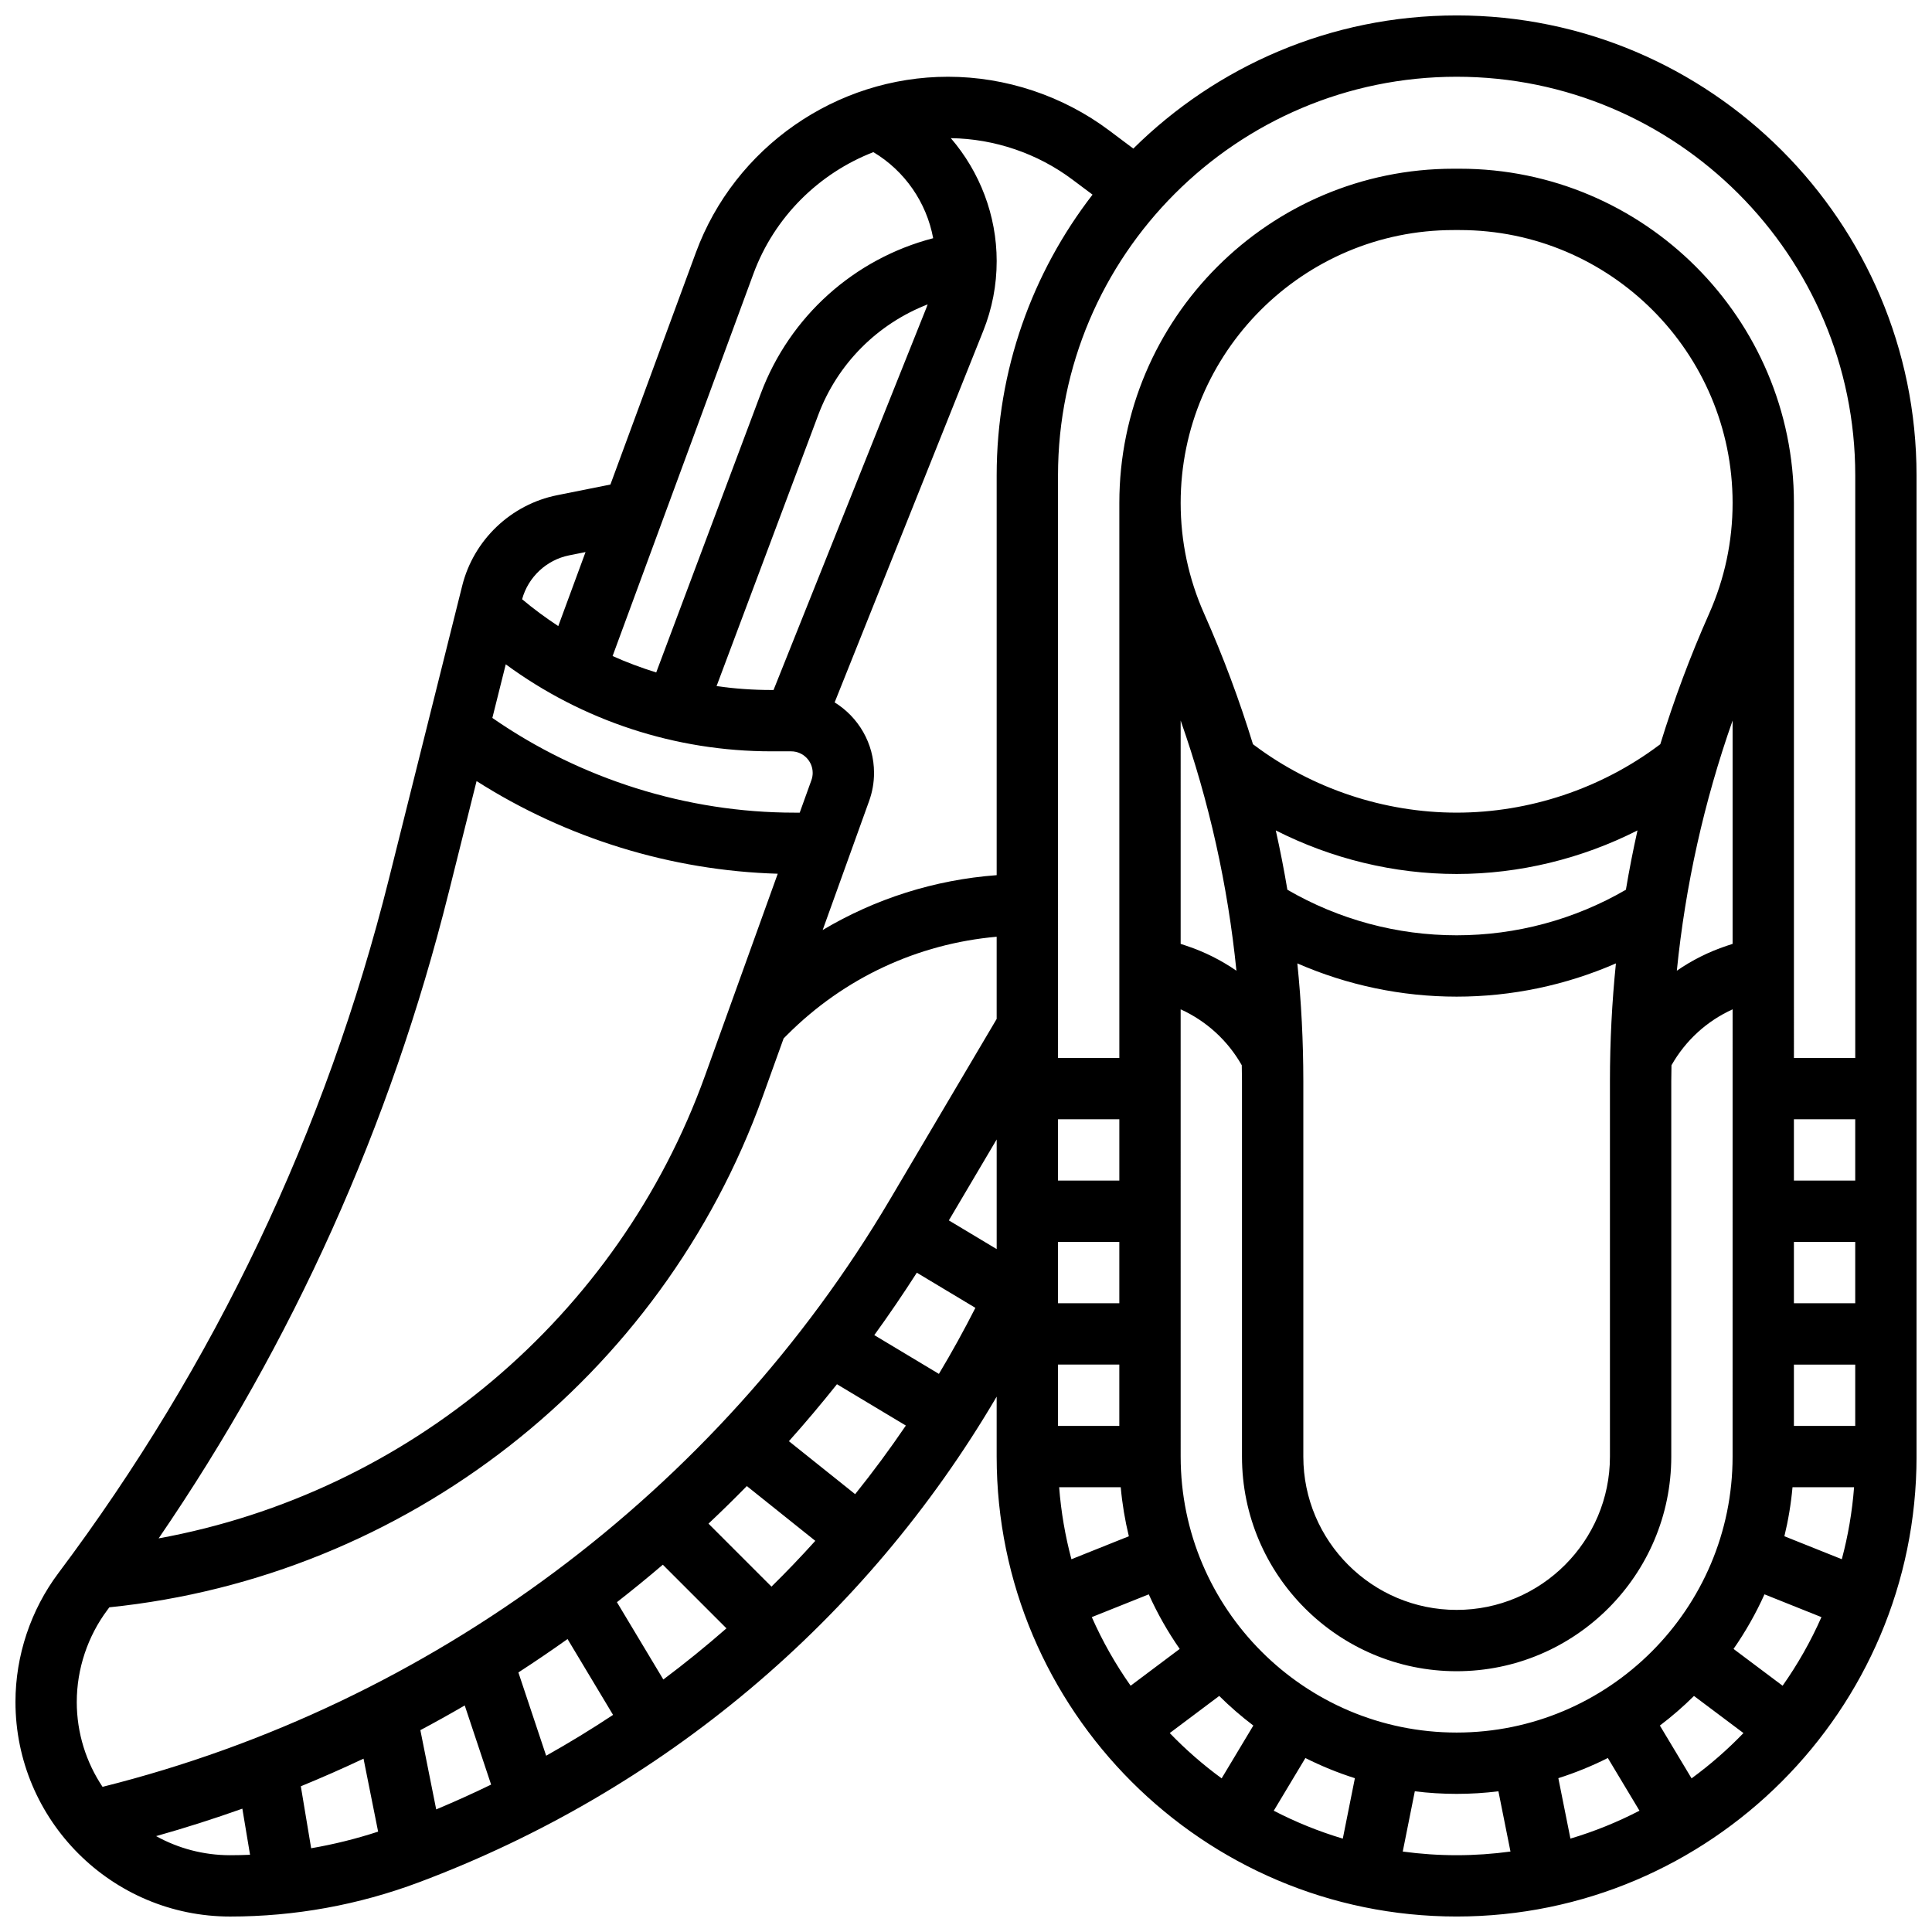 <?xml version="1.0" encoding="UTF-8"?>
<!-- Uploaded to: SVG Repo, www.svgrepo.com, Generator: SVG Repo Mixer Tools -->
<svg width="800px" height="800px" version="1.1" viewBox="144 144 512 512" xmlns="http://www.w3.org/2000/svg">
 <defs>
  <clipPath id="a">
   <path d="m148.09 148.09h503.81v503.81h-503.81z"/>
  </clipPath>
 </defs>
 <g clip-path="url(#a)">
  <path d="m530.02 148.09c-33.371 0-63.648 13.484-85.68 35.285l-6.387-4.793c-12.246-9.184-27.418-14.242-42.723-14.242-29.695 0-56.547 18.723-66.812 46.586l-22.652 61.484-14.117 2.824c-12.254 2.449-22.129 11.867-25.156 23.988l-19.395 77.574c-16.738 66.945-46.215 128.88-87.621 184.09-7.34 9.781-11.379 21.902-11.379 34.133 0 31.363 25.516 56.883 56.883 56.883 17.152 0 33.996-3.055 50.055-9.078 64.676-24.254 118.38-69.566 153.09-128.7v15.883c0 67.211 54.68 121.89 121.89 121.89s121.89-54.68 121.89-121.89l-0.004-260.03c0-67.211-54.68-121.89-121.89-121.89zm0 16.25c58.25 0 105.64 47.387 105.64 105.64v154.39h-16.25l-0.004-147.09c0-48.836-39.73-88.566-88.566-88.566h-1.637c-48.836 0-88.566 39.73-88.566 88.566v147.09h-16.25l-0.004-154.39c0-58.25 47.391-105.64 105.64-105.64zm40.074 445.55 8.383 13.965c-5.809 3.012-11.926 5.496-18.297 7.394l-3.203-16.016c4.539-1.438 8.922-3.231 13.117-5.344zm-40.074-6.746c-40.324 0-73.133-32.809-73.133-73.133l-0.004-118.53c6.836 3.109 12.465 8.246 16.199 14.82 0.02 1.383 0.055 2.762 0.055 4.148v99.559c0 31.363 25.516 56.883 56.883 56.883 31.363 0 56.883-25.516 56.883-56.883v-99.559c0-1.383 0.035-2.766 0.055-4.148 3.734-6.574 9.359-11.711 16.199-14.82l-0.004 118.53c0 40.324-32.809 73.133-73.133 73.133zm-26.961 12.094-3.203 16.016c-6.371-1.902-12.492-4.387-18.297-7.394l8.383-13.965c4.195 2.109 8.578 3.902 13.117 5.344zm-154.61-50.766-16.691-16.691c3.457-3.25 6.84-6.574 10.16-9.957l18.145 14.516c-3.754 4.16-7.621 8.211-11.613 12.133zm-108.11 45.59 3.867 19.34c-5.82 1.902-11.742 3.371-17.746 4.402l-2.738-16.422c5.606-2.297 11.145-4.738 16.617-7.32zm15.062-7.555c3.957-2.106 7.879-4.285 11.758-6.547l6.992 20.977c-4.773 2.324-9.629 4.508-14.551 6.574zm25.977-15.293c4.398-2.848 8.738-5.801 13.027-8.852l12.062 20.102c-5.762 3.816-11.68 7.426-17.73 10.82zm26.117-18.621c4.133-3.234 8.195-6.535 12.16-9.93l16.863 16.863c-5.402 4.727-10.977 9.254-16.727 13.559zm45.574-42.664c4.387-4.906 8.625-9.941 12.734-15.094l18.258 10.953c-4.25 6.25-8.73 12.32-13.438 18.18zm22.629-28.109c3.902-5.394 7.656-10.906 11.27-16.539l15.52 9.312c-3.031 5.965-6.254 11.801-9.668 17.5zm112.11-98.512c13.262 5.785 27.602 8.812 42.215 8.812 14.605 0 28.949-3.023 42.211-8.812-1.047 10.293-1.582 20.68-1.582 31.141v99.562c0 22.402-18.227 40.629-40.629 40.629s-40.629-18.227-40.629-40.629v-99.559c-0.004-10.465-0.535-20.848-1.586-31.145zm-63.426 73.82h16.25v16.25h-16.25zm32.504-138.18c7.562 21.5 12.5 43.664 14.781 66.305-4.016-2.773-8.441-5.004-13.199-6.59l-1.582-0.531zm117.99 44.844c-13.621 7.906-29.059 12.07-44.852 12.07-15.805 0-31.23-4.168-44.855-12.074-0.883-5.269-1.91-10.508-3.074-15.719 14.789 7.504 31.301 11.543 47.93 11.543 16.625 0 33.141-4.039 47.926-11.543-1.164 5.211-2.188 10.453-3.074 15.723zm28.281-44.844v59.184l-1.586 0.527c-4.758 1.586-9.184 3.816-13.195 6.59 2.277-22.633 7.215-44.801 14.781-66.301zm-6.234-28.297c-5.035 11.328-9.328 22.867-12.926 34.57l-0.344 0.258c-15.371 11.531-34.418 17.879-53.629 17.879s-38.262-6.348-53.633-17.879l-0.344-0.258c-3.598-11.707-7.891-23.242-12.926-34.57-4.137-9.305-6.234-19.188-6.234-29.371 0-39.871 32.441-72.312 72.316-72.312h1.637c39.875 0 72.316 32.441 72.316 72.312 0 10.184-2.098 20.066-6.234 29.371zm-156.29 150.22h-16.25v-16.25h16.25zm-32.504 18.152-12.676-7.606 12.676-21.449zm16.25 30.605h16.25v16.25h-16.25zm16.625 32.504c0.402 4.43 1.125 8.77 2.152 12.992l-15.219 6.09c-1.641-6.16-2.75-12.535-3.25-19.078zm7.43 28.383c2.289 5.094 5.043 9.93 8.199 14.465l-13.004 9.754c-4-5.676-7.457-11.762-10.293-18.18zm163.17 0 15.098 6.039c-2.836 6.418-6.289 12.504-10.293 18.18l-13.004-9.754c3.156-4.535 5.91-9.375 8.199-14.465zm5.277-15.395c1.027-4.223 1.754-8.559 2.152-12.992h16.316c-0.5 6.543-1.605 12.918-3.25 19.078zm2.523-29.242v-16.25h16.25v16.25zm0-32.504v-16.25h16.25v16.25zm0-32.504v-16.25h16.25v16.25zm-185.87-261.29c-15.918 20.598-25.406 46.406-25.406 74.395v105.95c-16.453 1.234-32.156 6.223-46.113 14.539l12.312-34.199c0.863-2.394 1.301-4.898 1.301-7.441 0-7.887-4.18-14.812-10.438-18.684l39.375-98.434c2.367-5.918 3.566-12.148 3.566-18.52 0-12.133-4.481-23.66-12.152-32.574 11.559 0.16 22.973 4.035 32.223 10.977zm-79.012 163.78c-28.469 0-56.68-8.883-80.043-25.102l3.551-14.207c20.344 14.945 44.902 23.059 70.426 23.059h5.203c3.148 0 5.711 2.562 5.711 5.711 0 0.66-0.113 1.312-0.34 1.934l-3.098 8.605zm-5.527-32.504h-0.539c-4.902 0-9.766-0.348-14.559-1.031l26.938-71.836c5.117-13.648 15.77-24.188 29.004-29.324-0.121 0.336-0.242 0.668-0.371 1zm-5.328-110.31c5.543-15.043 17.348-26.621 31.785-32.23 8.324 4.969 14.098 13.348 15.848 22.812-20.867 5.422-37.988 20.656-45.676 41.156l-27.719 73.922c-3.938-1.223-7.801-2.664-11.562-4.352zm-48.832 74.625 4.34-0.867-7.227 19.617c-3.312-2.184-6.519-4.539-9.586-7.113 1.613-5.887 6.469-10.434 12.473-11.637zm-31.977 89.57 7.438-29.746c23.785 15.152 51.594 23.738 79.812 24.551l-19.27 53.52c-23.031 63.977-78.738 110.56-144.8 122.62 35.633-52.051 61.445-109.45 76.816-170.95zm-98.512 214.28c0-8.734 2.887-17.391 8.125-24.379 0.172-0.227 0.336-0.457 0.508-0.688 78.605-8.039 146.32-60.836 173.15-135.38l5.539-15.387 0.969-0.969c15.062-15.062 34.523-24.109 55.488-25.973v21.781l-28.281 47.863c-45.727 77.383-121.57 133.86-208.67 155.64-4.312-6.449-6.832-14.191-6.832-22.512zm21.027 35.57c7.723-2.172 15.34-4.606 22.852-7.277l2.039 12.223c-1.758 0.07-3.519 0.113-5.285 0.113-7.106 0-13.789-1.84-19.605-5.059zm268.62-27.312 13.113-9.836c2.832 2.812 5.856 5.43 9.039 7.844l-8.398 13.996c-4.926-3.598-9.527-7.617-13.754-12.004zm61.75 31.402 3.195-15.969c3.629 0.449 7.324 0.684 11.078 0.684 3.75 0 7.449-0.234 11.078-0.688l3.195 15.969c-4.672 0.637-9.434 0.973-14.273 0.973s-9.605-0.336-14.273-0.969zm76.539-19.395-8.398-13.996c3.188-2.414 6.207-5.035 9.039-7.844l13.113 9.836c-4.227 4.383-8.828 8.402-13.754 12.004z"/>
 </g>
</svg>